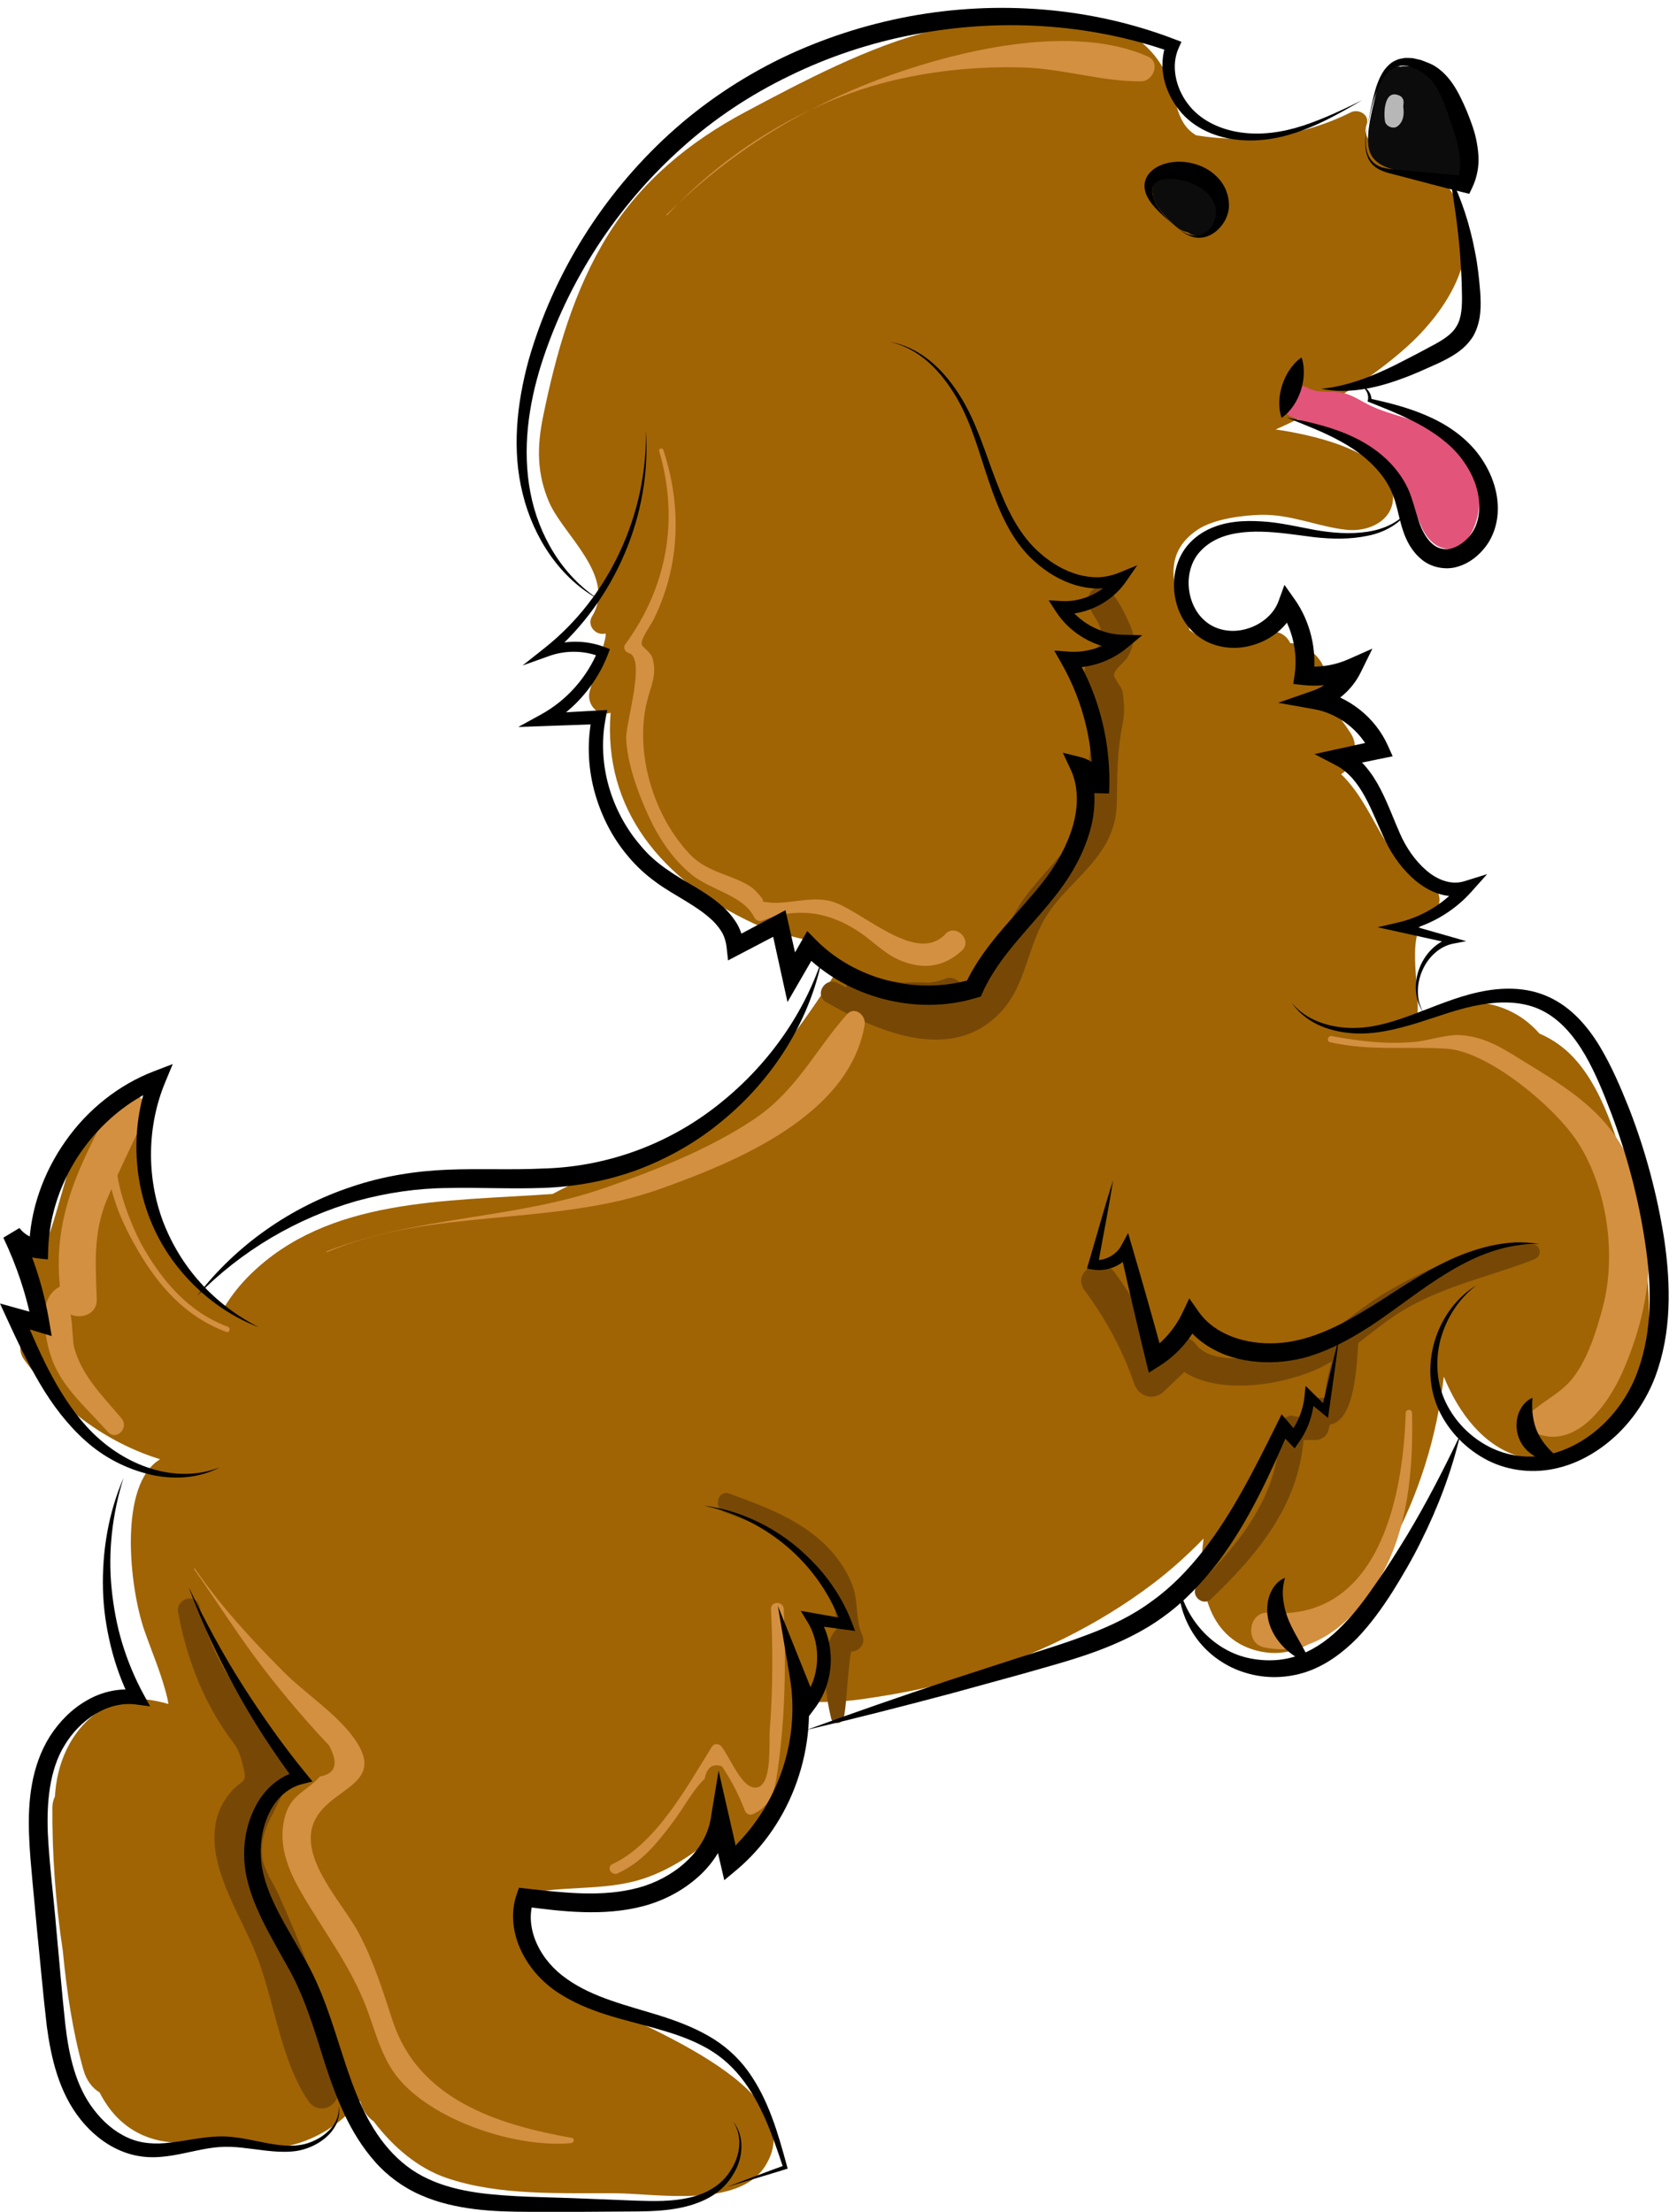 <?xml version="1.0" encoding="UTF-8"?><svg xmlns="http://www.w3.org/2000/svg" xmlns:xlink="http://www.w3.org/1999/xlink" height="2982.8" preserveAspectRatio="xMidYMid meet" version="1.0" viewBox="0.0 -10.6 2261.2 2982.8" width="2261.2" zoomAndPan="magnify"><defs><clipPath id="a"><path d="M 254 2129 L 1000 2129 L 1000 2972.141 L 254 2972.141 Z M 254 2129"/></clipPath></defs><g><g id="change1_1"><path d="M 151.477 1560.223 C 149.258 1558.754 146.895 1557.543 144.398 1556.672 C 147.258 1551.824 150.293 1547.062 153.461 1542.383 C 152.762 1548.352 152.098 1554.305 151.477 1560.223 Z M 2196.492 1579.973 C 2178.477 1519.691 2156.129 1437.824 2102.754 1398.633 C 2094.328 1392.445 2085.176 1387.254 2075.641 1383.156 C 2057.512 1362.484 2033.418 1347.363 2000.863 1342.023 C 1969.254 1336.844 1939.352 1343.703 1911.219 1357.465 C 1914.949 1318.414 1892.73 1241.676 1929.691 1222.902 C 1944.629 1215.324 1944.812 1190.645 1929.691 1183.113 C 1865.16 1151 1858.371 1088 1814.324 1039.539 C 1812.387 1037.41 1810.316 1035.426 1808.227 1033.496 C 1825.742 1022.668 1832.859 996.59 1821.668 978.938 C 1809.574 959.832 1796.312 944.105 1780.496 930.805 C 1791.336 909.586 1791.715 885.965 1767.195 866.801 C 1758.457 859.977 1749.215 857.066 1739.676 856.684 C 1734.875 846.02 1723.215 838.668 1710.727 842.527 C 1686.477 850.023 1667.605 862.418 1641.234 856.43 C 1627.555 853.316 1614.863 847.074 1603.598 838.812 C 1603.387 834.445 1602.328 829.859 1600.188 825.145 C 1581.566 784 1566.285 736.012 1614.977 703.621 C 1636.754 689.133 1675.605 684.164 1700.637 683.691 C 1741.184 682.91 1776.195 699.434 1814.926 703.785 C 1851.656 707.914 1888.691 684.785 1875.734 644.238 C 1859.918 594.832 1765.766 575.195 1720.055 568.535 C 1783.414 540.656 1845.98 502.566 1896.223 457.762 C 1941.211 417.656 1989.363 350.887 1973.855 286.484 C 1968.617 264.773 1955.621 241.535 1938.715 226.465 C 1917.133 207.211 1828.746 196.676 1842.777 157.148 C 1847.324 144.355 1831.93 135.637 1821.539 140.824 C 1757.438 172.836 1683.004 183.59 1612.766 171.836 C 1582.574 153.547 1588.656 120.133 1569.887 84.266 C 1539.387 25.996 1468.926 5.852 1407.328 7.543 C 1372.516 8.488 1338.777 15.293 1305.977 25.578 C 1290.898 24.867 1274.898 26.305 1257.617 30.527 C 1172.656 51.273 1081.887 99.371 1004.977 140.406 C 929.723 180.57 864.84 233.617 819.555 306.664 C 773.52 380.93 749.66 466.133 732.293 551.066 C 723.918 591.992 723.695 627.969 740.555 666.969 C 759.449 710.68 831.508 766.785 798.281 820.652 C 790.883 832.664 803.082 847.004 816.043 843.762 C 821.086 842.508 796.793 913.516 794.797 922.941 C 791.402 938.992 805.234 956.227 822.602 950.75 C 822.848 950.676 823.062 950.621 823.309 950.551 C 813.098 1079.883 890.996 1176.824 1017.477 1235.324 C 1038.258 1244.934 1060.078 1250.414 1081.977 1255.703 C 1084.598 1257.926 1087.289 1260.363 1090.258 1263.383 C 1099.02 1272.293 1102.828 1282.844 1113.516 1291.152 C 1118.188 1294.793 1122.957 1297.555 1127.758 1299.754 C 1108.965 1329.887 1088.668 1359.184 1067.246 1387.852 C 1041.195 1422.703 1014.957 1459.652 983.184 1489.734 C 947.492 1523.523 906.262 1534.375 860.754 1549.754 C 820.469 1563.375 781.93 1579.973 744.957 1599.543 C 599.691 1609.812 442.855 1604.445 337.094 1708.512 C 323.559 1721.844 312.309 1736.184 303.004 1751.312 C 299.93 1749.562 296.816 1748.062 293.754 1746.211 C 200.715 1690.242 203.504 1580.184 195.051 1483.324 C 193.797 1468.945 176.859 1459.934 165.609 1471.133 C 136.863 1499.734 110.402 1529.605 93.004 1566.652 C 88.613 1576.004 66.426 1664.273 61.422 1662.613 C 45.766 1657.445 23.996 1671.754 26.188 1689.453 C 29.465 1715.914 36.875 1739.555 48.004 1760.305 C 41.801 1767.395 37.836 1776.414 37.242 1785.453 C 27.477 1795.312 23.113 1809.953 32.621 1823.016 C 79.5 1887.441 142.352 1934.312 215.934 1957.293 C 159.035 1991.254 174.672 2130.711 194.617 2187.953 C 205.41 2218.93 218.688 2248.953 225.977 2281.062 C 226.352 2283.152 226.73 2285.234 227.109 2287.32 C 217.715 2284.371 205.91 2282.383 203.051 2281.961 C 152.145 2274.453 110.336 2305.062 89.215 2349.941 C 79.793 2369.961 75.328 2390.871 74.047 2412.082 C 71.996 2416.172 70.688 2421.043 70.648 2426.922 C 70.211 2489.262 74.84 2555.41 84.723 2620.461 C 89.918 2674.539 97.762 2728.199 112.375 2780.359 C 116.539 2795.211 124.543 2805.262 134.301 2811.199 C 147.379 2836.742 166.359 2857.82 194.414 2869.609 C 225.844 2882.832 258.891 2879.461 292.008 2876.75 C 324.754 2889.039 364.508 2890.422 398.191 2880.832 C 434.492 2870.5 462.965 2849.492 485.258 2822.672 C 485.48 2823.039 485.738 2823.402 485.961 2823.77 C 489.363 2835.852 495.711 2844.531 503.84 2850.141 C 530.527 2885.52 564.211 2913.5 602.07 2926.441 C 673.488 2950.852 755.707 2946.48 830.051 2947.09 C 885.316 2947.539 995.457 2967.59 1031.699 2910.449 C 1099.906 2802.879 845.074 2714.5 784.246 2679.121 C 753.289 2661.109 727.219 2641.172 705.559 2619.5 C 705.57 2607.68 704.668 2595.711 702.938 2584.43 C 702.348 2580.57 699.32 2562.641 697.266 2546.48 C 753.008 2530.199 812.984 2541.281 868.879 2522.391 C 903.59 2510.66 934.09 2490.113 962.512 2467.012 C 980.32 2483.031 1015.859 2481.152 1027.336 2451.281 C 1038.867 2421.301 1072.488 2347.73 1081.488 2284.484 C 1107.395 2285.012 1133.277 2284.863 1160.266 2281.074 C 1209.027 2274.23 1257.297 2265.172 1304.395 2250.641 C 1393.848 2223.031 1479.656 2181.832 1554.375 2125.211 C 1579.246 2106.363 1601.738 2085.883 1622.797 2064.242 C 1614.746 2124.145 1626.805 2197.461 1694.156 2215.273 C 1764.305 2233.832 1815.684 2169.121 1849.562 2117.512 C 1894.348 2049.285 1925.449 1970.254 1940.098 1890.035 C 1942.758 1875.504 1944.941 1860.723 1946.777 1845.883 C 1976.496 1918.633 2033.199 1975.602 2117.82 1953.223 C 2261.188 1915.305 2227.012 1682.172 2196.492 1579.973" fill="#a06405"/></g><g id="change2_1"><path d="M 1162.711 2194.629 C 1153.34 2174.43 1157.5 2149.262 1149.699 2128.059 C 1143.191 2110.352 1132.25 2093.691 1119.57 2079.719 C 1083.781 2040.262 1032.199 2021.379 983.453 2003.609 C 967.801 1997.898 961.25 2022.672 976.605 2028.461 C 1025.09 2046.738 1078.711 2066.32 1108.73 2111.422 C 1124.281 2134.781 1124.789 2159.762 1130.059 2184.301 C 1102.18 2208.691 1113.57 2278.07 1120.762 2306.871 C 1122.91 2315.461 1134.781 2314.602 1137.328 2306.871 C 1141.52 2294.172 1142.719 2241.238 1147.641 2216.531 C 1157.148 2217.262 1168.039 2206.512 1162.711 2194.629" fill="#774805"/></g><g id="change2_2"><path d="M 2066.492 1667.84 C 1998.793 1665.391 1925.266 1698.766 1867.91 1732.738 C 1837.219 1750.926 1810.914 1775.535 1780.312 1793.586 C 1750.168 1811.379 1641.621 1840.477 1613.148 1802.945 C 1607.141 1795.047 1595.34 1788.816 1585.797 1795.777 C 1578.258 1801.285 1570.734 1806.828 1563.207 1812.348 C 1547.492 1774.355 1527.883 1739.117 1502.969 1705.348 C 1485.098 1681.148 1444.086 1704.688 1462.176 1729.188 C 1491.297 1768.637 1513.301 1809.227 1529.441 1855.797 C 1535.281 1872.656 1555.438 1878.938 1568.922 1866.227 C 1578.273 1857.406 1587.559 1848.527 1596.859 1839.656 C 1646.188 1871.855 1735.191 1856.488 1782.645 1832.559 C 1787.137 1830.297 1791.5 1827.809 1795.809 1825.227 C 1789.609 1847.129 1783.562 1873.477 1789.496 1876.559 C 1779.801 1871.508 1767.441 1875.715 1764.402 1886.77 C 1761.84 1898.648 1754.375 1902.496 1741.992 1898.328 C 1733.086 1898.668 1725.316 1905.656 1725.383 1914.938 C 1726.109 2002.957 1673.629 2067.797 1614.859 2127.348 C 1603.172 2139.188 1621.082 2157.039 1633.074 2145.57 C 1696.438 2084.949 1750.039 2019.855 1757.68 1931.398 C 1763.32 1931.336 1768.945 1931.285 1774.57 1931.238 C 1782.086 1931.156 1789.023 1925.977 1791.039 1918.699 C 1791.793 1915.957 1792.559 1913.207 1793.309 1910.469 C 1827.586 1905.188 1829.27 1827.938 1831.516 1800.457 C 1851.863 1784.887 1871.711 1768.398 1893.629 1755.465 C 1949.832 1722.297 2009.801 1711.008 2069.16 1687.523 C 2079.324 1683.508 2078.422 1668.273 2066.492 1667.84" fill="#774805"/></g><g id="change2_3"><path d="M 1521.102 874.551 C 1530.93 855.281 1530.461 846.258 1521.328 826.91 C 1515.461 814.508 1503.422 787.48 1488.324 781.273 C 1478.508 777.246 1466.969 787.414 1467.426 797.191 C 1468.328 816.258 1479.371 821.551 1483.867 837.41 C 1491.492 864.301 1472.328 861.164 1464.398 884.07 C 1457.438 904.16 1469.324 922.297 1471.266 942.402 C 1474.66 977.414 1466.16 1018.617 1466.578 1055.34 C 1467.441 1129.668 1393.379 1165.852 1364.309 1228.828 C 1350.383 1258.953 1345.113 1297.328 1323.953 1323.949 C 1315.613 1322.578 1307.133 1321.23 1298.586 1319.953 C 1293.926 1311.859 1284.195 1305.152 1274.633 1309.164 C 1267.613 1312.129 1259.824 1313.73 1251.746 1314.66 C 1240.402 1313.945 1229.172 1313.918 1218.113 1314.566 C 1197.453 1312.426 1176.742 1307.43 1159.965 1303.387 C 1147.594 1300.426 1139.973 1311.777 1141.535 1321.297 C 1137.352 1319.172 1133.254 1317.07 1129.344 1315.035 C 1112.242 1306.164 1097.273 1331.344 1114.172 1340.996 C 1184.133 1380.922 1284.082 1424.902 1350.234 1353.371 C 1382.77 1318.199 1385.207 1268.297 1408.797 1228.223 C 1432.605 1187.773 1475.602 1161.582 1495.559 1118.426 C 1503.379 1101.457 1505.805 1085.609 1506.02 1067.324 C 1506.449 1031.68 1506.504 1001.785 1513.574 966.559 C 1516.871 950.066 1515.918 937.742 1513.547 921.664 C 1512.805 916.656 1501.684 903.406 1502.062 899.973 C 1503.059 890.602 1516.992 882.617 1521.102 874.551" fill="#774805"/></g><g id="change2_4"><path d="M 411.883 2630.73 C 400.98 2602.129 388.902 2574.09 376.496 2546.109 C 369.551 2530.441 355.688 2510.859 353.602 2493.969 C 349.953 2464.449 363.555 2444.648 374.387 2422.02 C 389.215 2391.031 399.781 2377.5 376.305 2345.531 C 329.297 2281.531 287.848 2236.422 269.148 2155.75 C 264.738 2136.711 236.707 2144.949 240.16 2163.738 C 250.676 2220.93 270.824 2275.602 303.445 2324.051 C 315.66 2342.191 320.695 2344 326.391 2365.82 C 334.965 2398.699 328.465 2384.641 309.465 2408.141 C 297.152 2423.379 290.801 2439.738 289.391 2459.32 C 285.336 2515.551 325.523 2574.68 345.176 2624.371 C 369.84 2686.73 378.145 2767.039 415.344 2822.129 C 428.457 2841.551 453.902 2832.422 456.691 2810.93 C 464.289 2752.34 432.609 2685.109 411.883 2630.73" fill="#774805"/></g><g id="change3_1"><path d="M 1274.742 1249.023 C 1234.711 1292.086 1159.129 1213.711 1118.84 1204.34 C 1087.629 1197.086 1054.742 1212.719 1026.039 1204.457 C 1036.031 1207.348 1016.141 1187.902 1014.309 1186.617 C 989.164 1168.824 954.824 1167.172 930.613 1141.875 C 880.719 1089.734 855.219 1003.449 872.551 934.695 C 878.32 911.82 886.344 899.074 879.414 875.676 C 877.609 869.559 865.551 861.516 865.184 858.277 C 864.211 849.723 876.723 834.277 881.91 823.637 C 917.043 751.523 919.348 671.719 894.383 596.223 C 893.234 592.746 887.82 594.18 888.863 597.738 C 915.812 689.996 899.598 781.305 842.879 858.566 C 839.898 862.625 843.039 868.875 847.527 869.996 C 871.828 876.098 843.254 964.984 844.316 985.871 C 845.996 1018.832 858.992 1054.992 872.352 1085.094 C 886.367 1116.68 905.484 1146.797 932.527 1168.852 C 958.5 1190.047 1002.949 1196.852 1017.359 1227.066 C 1018.859 1230.219 1023.91 1232.426 1027.25 1231.098 C 1074.73 1212.047 1118.441 1218.672 1160.191 1247.328 C 1177.371 1259.125 1192.57 1275.168 1211.891 1283.691 C 1243.172 1297.484 1272.141 1294.289 1297.012 1271.297 C 1311.922 1257.52 1288.582 1234.148 1274.742 1249.023" fill="#d39040"/></g><g id="change3_2"><path d="M 914.664 263.789 C 969.578 212.363 1028.398 170.832 1093.148 137.406 C 1026.789 168.852 965.125 212.625 914.664 263.789" fill="#d39040"/></g><g id="change3_3"><path d="M 1547.922 65.688 C 1448.383 21.48 1300.094 55.586 1201.805 90.344 C 1163.613 103.863 1127.621 119.613 1093.152 137.391 C 1129.043 120.391 1166.281 106.922 1203.902 97.965 C 1261.453 84.242 1321.023 78.629 1380.121 80.422 C 1433.645 82.035 1486.031 99.664 1538.895 99.031 C 1555.344 98.832 1564.965 73.254 1547.922 65.688" fill="#d39040"/></g><g id="change3_4"><path d="M 899.578 279.664 C 904.488 274.297 909.52 269 914.668 263.781 C 909.332 268.781 903.914 273.551 898.652 278.734 C 898.051 279.332 899.012 280.281 899.578 279.664" fill="#d39040"/></g><g id="change3_5"><path d="M 2204.637 1574.359 C 2178.645 1499.516 2126.68 1464.684 2061.508 1424.961 C 2030.48 1406.055 2004.375 1387.016 1967.613 1385.234 C 1951.109 1384.438 1923.168 1392.887 1910.723 1394.148 C 1872.012 1398.102 1833.906 1393.918 1795.84 1386.617 C 1790.461 1385.59 1788.117 1393.684 1793.562 1394.902 C 1847.598 1407.043 1896.621 1400.297 1950.793 1403.641 C 2006.406 1407.086 2096.543 1482.012 2127.324 1529.762 C 2167.297 1591.723 2179.754 1681.891 2161.195 1752.039 C 2152.773 1783.91 2141.234 1821.082 2121.125 1847.223 C 2104.898 1868.328 2081.305 1877.961 2062.086 1895.84 C 2055.211 1902.23 2056.707 1915.059 2065.129 1919.453 C 2122.262 1949.27 2168.902 1883.562 2188.863 1837.078 C 2226.066 1750.48 2235.969 1664.582 2204.637 1574.359" fill="#d39040"/></g><g id="change3_6"><path d="M 1903.973 1894.797 C 1903.855 1889.27 1895.543 1889.27 1895.391 1894.797 C 1892.152 2007.848 1859.16 2176.816 1710.047 2164.309 C 1683.461 2162.078 1678.023 2204.73 1703.766 2210.707 C 1770.172 2226.129 1826.977 2174.199 1859.02 2120.27 C 1898.91 2053.156 1905.586 1971.059 1903.973 1894.797" fill="#d39040"/></g><g id="change3_7"><path d="M 307.145 1778.641 C 254.551 1758.871 219.637 1718.07 192.371 1670.379 C 183.039 1654.039 164.16 1612.07 158.316 1574.578 C 169.938 1549.039 182.367 1523.762 193.891 1498.301 C 208.812 1465.32 165.074 1453.949 153.051 1474.461 C 153.039 1474.441 153.023 1474.43 153.012 1474.41 C 107.242 1559.91 71.098 1629.5 80.762 1724.32 C 63.332 1733.66 58.148 1752.41 60.426 1777.41 C 66.637 1845.57 98.027 1868.352 145.676 1920.469 C 157.008 1932.859 174.398 1914.781 163.898 1902.238 C 138.211 1871.57 109.883 1844.73 99.598 1805.039 C 98.203 1799.648 96.789 1762.852 94.824 1761.988 C 110.238 1768.719 131.172 1761.219 130.48 1741.531 C 128.855 1695.09 125.527 1653.07 143.398 1608.941 C 145.586 1603.551 147.973 1598.211 150.289 1592.852 C 157.156 1621.359 170.801 1649.559 185.277 1674.52 C 214.047 1724.109 250.535 1765.371 305.242 1785.539 C 309.578 1787.141 311.414 1780.238 307.145 1778.641" fill="#d39040"/></g><g id="change3_8"><path d="M 1141.941 1357.371 C 1098.27 1406.801 1073.91 1460.328 1016.672 1498.738 C 956.598 1539.051 880.742 1568.98 812.684 1592.281 C 691.438 1633.781 560.574 1629.77 440.602 1676.781 C 439.73 1677.121 440.23 1678.352 441.105 1677.969 C 583.309 1616.98 745.566 1644.621 891.73 1592.16 C 992.816 1555.879 1145.449 1493.57 1165.859 1371.301 C 1167.988 1358.551 1152.352 1345.578 1141.941 1357.371" fill="#d39040"/></g><g id="change3_9"><path d="M 771.074 2872.469 C 669.371 2854.43 564.066 2820.078 529.488 2714.738 C 515.902 2673.359 503.727 2633.68 483.027 2595.039 C 462.574 2556.852 406.902 2499.602 421.379 2452.031 C 437.5 2399.059 525.586 2399.672 476.836 2332.73 C 452.383 2299.148 411.141 2272.941 381.562 2243.09 C 338.309 2199.449 297.664 2155.641 262.801 2104.719 C 262.328 2104.031 261.188 2104.691 261.672 2105.379 C 292.684 2149.48 321.516 2195.281 354.234 2238.059 C 372.871 2262.43 392.441 2286.16 412.691 2309.199 C 422.75 2320.75 433.051 2332.07 443.598 2343.172 C 456.836 2367.34 452.754 2381.32 431.359 2385.109 C 411.68 2407.07 391.746 2408.57 383.57 2441.609 C 375.316 2474.961 387.098 2507.699 403.312 2536.43 C 435.512 2593.48 473.84 2640.41 496.492 2703.371 C 508.215 2735.93 516.555 2769.059 540.188 2795.66 C 589.82 2851.531 697.852 2886.09 770.125 2879.5 C 773.82 2879.16 775.355 2873.23 771.074 2872.469" fill="#d39040"/></g><g id="change3_10"><path d="M 1056.801 2159.359 C 1056.34 2148.328 1039.109 2148.289 1039.629 2159.359 C 1042.172 2213.672 1042.141 2267.738 1037.961 2321.988 C 1036.52 2340.738 1041.75 2398.148 1019.422 2400.039 C 1000.68 2401.621 986.301 2362.941 973.074 2345.07 C 969.672 2340.48 963.09 2339.809 959.812 2345.07 C 926.254 2398.98 884.559 2475.789 825.59 2503.34 C 817.238 2507.238 824.508 2519.531 832.816 2515.699 C 865.695 2500.531 885.273 2475.738 906.824 2447.371 C 920.922 2428.82 933.598 2404.09 950.211 2388.02 C 953.164 2372.699 960.906 2367.16 973.43 2371.41 C 985.969 2389.988 996.242 2409.809 1004.25 2430.852 C 1006.34 2435.809 1010.801 2437.961 1015.859 2435.57 C 1042.281 2423.09 1045.422 2399.34 1049.23 2371.82 C 1058.961 2301.559 1059.781 2230.102 1056.801 2159.359" fill="#d39040"/></g><g id="change4_1"><path d="M 1952.406 121.848 C 1940.734 95.625 1920.941 75.973 1890.254 78.902 C 1889.547 78.957 1889.012 79.258 1888.32 79.383 C 1885.973 78.957 1883.504 78.852 1880.73 79.383 C 1863.691 82.707 1857.863 104.828 1854.488 119.324 C 1849.852 139.332 1842.266 166.836 1845.266 187.289 C 1851.523 229.879 1921.883 218.523 1950.793 229.93 C 1961.398 234.125 1973.621 225.277 1976.484 215.344 C 1985.668 183.539 1965.023 150.207 1952.406 121.848" fill="#0c0c0c"/></g><g id="change4_2"><path d="M 1624.031 238.043 C 1616.629 233.059 1608.051 229.391 1599.199 227.871 C 1596.758 226.332 1594.238 224.945 1591.48 223.984 C 1572.66 217.359 1550.621 229.34 1554.301 251.344 C 1557.09 268.008 1573.191 283.812 1585.359 294.66 C 1590.168 298.938 1595.859 301.473 1601.77 302.707 C 1609.27 308.52 1619.891 308.891 1628.188 304.074 C 1637.48 298.668 1641.5 289.914 1642.941 279.84 C 1644.5 277.93 1645.859 275.715 1646.648 272.773 C 1650.43 258.797 1634.098 244.82 1624.031 238.043" fill="#0c0c0c"/></g><g id="change5_1"><path d="M 1892.59 127.238 C 1892.73 123.969 1890.656 120.137 1887.688 118.68 C 1866.676 108.277 1865.395 140.57 1867.465 152.992 C 1868.59 159.758 1878.676 163.992 1884.227 159.812 C 1892.961 153.238 1893.418 142.75 1892.062 132.613 C 1892.258 130.82 1892.52 129.047 1892.59 127.238" fill="#b7b7b7"/></g><g id="change6_1"><path d="M 1935.762 569.152 C 1907.922 553.633 1875.719 549.879 1847.27 536.164 C 1835.129 530.305 1824.789 522.703 1811.512 519.418 C 1795.312 515.422 1779.84 520.691 1764.137 512.969 C 1751.859 504.367 1739.129 518.387 1740.641 529.926 C 1733.102 533.512 1729.891 546.262 1739.156 550.363 C 1781.172 569.016 1820.125 573.223 1854.629 606.621 C 1884.742 635.797 1900.152 661.293 1916.457 699.324 C 1933.188 738.293 1972.156 741.457 1988.586 697.84 C 2007.191 648.453 1980.242 593.906 1935.762 569.152" fill="#e25479"/></g><g id="change7_2"><path d="M 166.582 1982.488 C 151.277 2031.039 145.523 2082.129 150.527 2132.039 C 153.078 2156.961 157.555 2181.621 164.816 2205.449 C 172.055 2229.262 181.633 2252.289 193.438 2274.02 L 202.387 2290.48 L 183.422 2287.98 C 144.73 2282.871 107.207 2309.34 87.027 2343.09 C 76.625 2359.941 70.719 2379.398 67.418 2399.609 C 64.277 2419.801 63.594 2440.641 64.496 2461.691 C 66.531 2503.738 72.285 2547.16 75.859 2590.109 C 79.941 2633 83.363 2676.59 88.004 2718.852 C 92.758 2760.672 101.828 2802.441 126.574 2834.41 C 138.703 2850.34 154.059 2863.949 171.953 2871.969 C 189.797 2880.332 209.668 2881.371 230.457 2878.672 C 251.199 2876.34 272.707 2871.039 295.422 2870.52 C 318.441 2869.879 339.906 2875.879 360.812 2879.672 C 381.676 2883.461 403.152 2885.66 422.398 2876.691 C 431.945 2872.539 440.742 2866.34 447.426 2858.262 C 454.145 2850.191 457.805 2839.469 456.52 2828.621 C 458.84 2839.262 456.207 2850.852 449.895 2860.059 C 443.719 2869.371 434.695 2876.57 424.824 2881.738 C 414.934 2886.891 403.824 2890.211 392.523 2890.852 C 381.355 2891.719 370.234 2890.871 359.34 2889.711 C 337.586 2887.238 316.449 2883.238 296.07 2884.762 C 275.484 2886.23 254.945 2892.352 232.914 2896.039 C 221.895 2897.859 210.414 2899.012 198.645 2898.281 C 186.875 2897.539 175.055 2894.859 164.121 2890.379 C 142.145 2881.41 123.52 2866.129 109.051 2848.141 C 79.523 2811.469 68.953 2765.121 63.121 2721.961 C 58.012 2678.32 54.383 2635.719 49.949 2592.57 L 43.906 2528.012 C 41.973 2506.52 39.82 2484.77 39.129 2462.609 C 37.582 2418.73 41.945 2371.172 67.34 2330.789 C 79.93 2311.199 96.656 2294.07 117.266 2282.391 C 137.582 2270.469 162.543 2265.02 186.398 2268.969 L 176.383 2282.93 C 164.625 2259.57 155.645 2234.91 149.457 2209.66 C 143.285 2184.41 139.445 2158.621 138.855 2132.762 C 137.562 2081.16 146.227 2029.281 166.582 1982.488" fill="inherit"/></g><g clip-path="url(#a)" id="change7_1"><path d="M 254.375 2129.559 C 275.961 2174.48 299.414 2218.359 325.977 2260.262 C 352.625 2302.078 381.082 2342.648 412.406 2380.891 L 421.348 2391.801 L 407.316 2395.328 C 386.77 2400.5 370.758 2416.738 361.895 2436.602 C 352.801 2456.449 349.902 2479.461 352.371 2501.262 C 354.887 2522.852 363.652 2544.789 374.031 2565.41 C 384.508 2586.262 397.156 2606.488 408.965 2627.852 C 460.172 2713.961 463.32 2818.16 524.234 2887.621 C 539.078 2904.531 556.68 2918.379 577.195 2927.73 C 597.562 2937.301 620.098 2942.809 643.125 2946.219 C 689.281 2952.648 737.859 2952.121 785.863 2954.23 L 857.941 2957.102 C 881.777 2957.871 905.496 2958.34 928.199 2953.32 C 950.785 2948.43 972.336 2936.98 984.754 2916.871 C 997.477 2897.941 1002.488 2870.941 988.395 2850.488 C 1004.352 2869.512 1002.262 2898.852 989.648 2919.84 C 983.617 2930.719 975.133 2940.309 964.727 2947.602 C 954.414 2954.879 942.758 2959.781 930.828 2963.398 C 906.797 2970.422 881.875 2971.441 857.754 2971.629 L 785.566 2972.129 L 713.379 2972.141 C 689.211 2972.02 664.73 2971.582 640.133 2968.52 C 615.594 2965.391 590.746 2959.98 567.281 2949.551 C 543.789 2939.371 522.176 2923.539 505.355 2904.289 C 471.277 2865.672 452.961 2817.82 438.07 2771.988 C 423.441 2725.609 410.484 2680.801 386.883 2640.039 C 375.461 2619.301 363.082 2598.379 352.379 2576.031 C 341.77 2553.578 332.496 2530 329.844 2503.621 C 327.367 2477.68 331.598 2451.281 343.312 2427.691 C 354.551 2404.262 376.102 2383.34 403.152 2377.629 L 398.062 2392.07 C 368.148 2351.762 340.555 2309.738 316.77 2265.672 C 292.902 2221.691 271.539 2176.379 254.375 2129.559" fill="inherit"/></g><g id="change7_3"><path d="M 979.883 2938.629 C 1005.859 2928.871 1031.77 2918.91 1057.852 2909.461 L 1056.109 2912.832 C 1041.738 2869.309 1026.551 2824.898 998.277 2790.031 C 984.32 2772.629 967.156 2758.469 947.355 2748.371 C 927.684 2738.051 906.188 2731.051 884.285 2724.859 C 840.738 2712.41 793.293 2703.66 751.941 2676.23 C 731.398 2662.641 713.719 2643.328 702.891 2620.461 C 691.973 2597.82 687.676 2569.91 696.609 2544.238 L 699.777 2535.141 L 709.551 2536.238 C 735.5 2539.18 761.145 2542.039 786.504 2542.711 C 811.832 2543.34 836.938 2541.512 860.652 2535.129 C 883.957 2528.84 906.074 2517.191 923.75 2501.211 C 941.422 2485.32 954.551 2464.738 958.254 2442.148 L 968.91 2377.199 L 983.547 2441.359 L 996.707 2499.031 L 976.156 2492.121 C 1010.281 2463.801 1036.32 2425.77 1051.969 2383.93 C 1067.641 2342.039 1072.449 2296.012 1065.059 2251.898 L 1048.82 2154.93 L 1085.32 2245.879 L 1100.148 2282.852 L 1082.891 2280.559 C 1105.48 2252.5 1108.281 2208.719 1089.172 2177.281 L 1079.719 2161.738 L 1097.309 2164.809 L 1142.961 2172.781 L 1135.02 2182.449 C 1121.219 2142.371 1096.41 2105.762 1063.93 2077.41 C 1031.5 2049.07 991.66 2028.59 948.723 2019.82 C 992.281 2025.18 1034.219 2043.68 1069.09 2071.191 C 1103.949 2098.648 1132.59 2135.18 1148.691 2177.488 L 1153 2188.82 L 1140.738 2187.16 L 1094.809 2180.961 L 1102.949 2168.5 C 1127.328 2205.48 1125.789 2256.781 1098.828 2292.891 L 1088.539 2306.68 L 1081.559 2290.609 L 1065.711 2254.078 L 1085.969 2248.059 C 1095.512 2295.98 1090.629 2346.18 1074.488 2392.078 C 1058.371 2438.051 1030.25 2480.141 992.449 2511.691 L 976.609 2524.91 L 971.895 2504.77 L 958.414 2447.16 L 983.703 2446.371 C 978.996 2475.738 962.379 2501.781 941.238 2520.609 C 919.965 2539.57 894.414 2552.738 867.238 2559.949 C 840.328 2567.031 812.695 2568.762 785.824 2567.949 C 758.883 2567.191 732.527 2563.809 706.594 2560.391 L 719.527 2552.398 C 712.832 2570.602 715.234 2591.809 723.875 2610.641 C 732.539 2629.68 746.777 2645.941 764.398 2658.141 C 799.926 2683.422 845.191 2693.699 889.484 2707.48 C 911.715 2714.512 934.047 2722.82 954.863 2734.73 C 975.77 2746.422 994.402 2762.898 1008.441 2782.18 C 1036.609 2821.18 1049.211 2866.988 1061.352 2911.262 L 1062.07 2913.871 L 1059.602 2914.648 C 1033.121 2922.91 1006.469 2930.672 979.883 2938.629" fill="inherit"/></g><g id="change7_4"><path d="M 296.574 1968.012 C 268.113 1983.34 233.379 1985.281 201.68 1977.672 C 169.82 1970.109 139.699 1954.461 115.043 1932.238 C 90.465 1910.211 70.453 1883.57 53.93 1855.5 C 37.328 1827.422 23.359 1798.16 10.016 1769.07 L 0 1747.238 L 23.398 1753.711 L 58.32 1763.371 L 43.621 1776.621 C 35.75 1735.711 22.398 1695.961 4.508 1658.469 L 26.223 1645.441 C 32.484 1653.91 42.945 1659.781 53.395 1660.699 L 39.242 1673.191 C 40.23 1621.09 58.633 1570.391 88.262 1528.352 C 117.773 1486.141 159.641 1452.359 207.957 1433.871 L 232.949 1424.309 L 222.789 1448.762 C 198.379 1507.488 197.145 1576.102 219.824 1636.641 C 231.348 1666.801 248.473 1695.129 270.473 1719.461 C 292.488 1743.762 319.148 1764.121 348.879 1779.18 C 317.648 1767.398 288.883 1748.699 264.473 1725.301 C 240.043 1701.941 219.629 1673.801 205.969 1642.301 C 178.262 1579.461 176.492 1505.281 201.539 1440.262 L 216.371 1455.148 C 172.992 1472.891 135.891 1504.559 109.133 1542.941 C 82.43 1581.43 66.516 1627.398 65.004 1673.859 L 64.551 1687.789 L 50.852 1686.352 C 32.898 1684.461 16.461 1675.039 5.762 1660.559 L 27.473 1647.531 C 46.301 1687.121 59.324 1729.371 66.551 1772.488 L 69.672 1791.121 L 51.852 1785.75 L 17.16 1775.289 L 30.543 1759.93 C 43.211 1789.27 55.469 1818.5 70.516 1846.07 C 85.562 1873.551 102.902 1899.77 124.988 1921.699 C 146.938 1943.27 173.852 1960.621 203.773 1969.91 C 233.492 1979.172 266.699 1980.129 296.574 1968.012" fill="inherit"/></g><g id="change7_5"><path d="M 265.848 1736.938 C 317.852 1668.906 391.988 1616.785 474.918 1589.516 C 516.227 1575.547 560.203 1568.477 603.586 1566.789 C 646.934 1565.039 689.656 1567.254 731.477 1565.234 C 814.672 1563.246 895.629 1534.793 962.109 1484.094 C 1028.289 1433.746 1081.309 1364.109 1108.336 1282.793 C 1091.289 1366.867 1042.223 1444.605 974.766 1500.117 C 941.293 1528.34 902.672 1550.465 861.559 1566.199 C 820.414 1581.715 775.988 1589.816 732.566 1591.371 C 689.051 1592.918 646.359 1590.617 604.355 1591.488 C 562.371 1591.777 521.242 1597.883 480.902 1608.969 C 400.66 1631.906 325.547 1675.652 265.848 1736.938" fill="inherit"/></g><g id="change7_6"><path d="M 1087.516 2322.281 C 1150.551 2299.133 1213.984 2277.281 1277.594 2256.031 L 1373.25 2224.941 C 1405.246 2214.805 1437.203 2205.082 1467.828 2193.312 C 1498.473 2181.672 1527.895 2167.621 1553.488 2148.383 C 1579.629 2129.793 1602.156 2106.191 1622.281 2080.652 C 1662.402 2029.113 1692.129 1969.223 1721.824 1909.312 L 1728.137 1896.605 L 1737 1907.012 L 1750.965 1923.414 L 1737.75 1923.992 C 1749.57 1909.473 1757.156 1891.133 1758.996 1872.094 L 1760.348 1858.238 L 1769.852 1867.645 L 1790.273 1887.824 L 1781.711 1890.715 C 1789.512 1858.117 1796.922 1825.453 1805.406 1792.988 C 1801.484 1826.316 1796.5 1859.434 1791.902 1892.625 L 1790.66 1901.523 L 1783.34 1895.523 L 1761.145 1877.324 L 1772 1872.875 C 1771.391 1894.613 1764.223 1916.215 1751.441 1934.324 L 1745.605 1942.594 L 1738.238 1934.902 L 1723.34 1919.344 L 1738.516 1917.043 C 1711.957 1978.523 1683.879 2040.832 1642.32 2096.062 C 1621.242 2123.254 1597.395 2149.082 1568.875 2169.492 C 1540.562 2190.301 1508.641 2205.062 1476.633 2216.863 C 1444.434 2228.562 1411.824 2237.141 1379.684 2246.41 L 1282.699 2273.062 C 1217.883 2290.301 1152.898 2306.941 1087.516 2322.281" fill="inherit"/></g><g id="change7_7"><path d="M 1589.188 2126.539 C 1599.84 2176.801 1638.977 2216.48 1685.266 2225.738 C 1708.262 2230.367 1732.348 2229.207 1753.668 2220.551 C 1775.254 2212.301 1794.496 2197.859 1811.129 2180.359 C 1828.125 2163.137 1842.789 2143.098 1856.906 2122.328 C 1871.426 2101.789 1884.582 2080.328 1897.773 2058.848 C 1923.719 2015.578 1946.887 1970.57 1968.895 1924.309 C 1957.164 1974.207 1938.793 2022.617 1915.684 2068.668 C 1904.344 2091.84 1891.25 2114.098 1877.586 2136.008 C 1863.707 2157.738 1848.379 2179.207 1829.875 2198.598 C 1811.141 2217.559 1788.648 2234.637 1762.125 2243.77 C 1735.598 2252.859 1706.477 2253.43 1680.168 2245.449 C 1653.738 2237.809 1630.121 2221.277 1614.07 2199.84 C 1598.199 2178.309 1588.945 2152.27 1589.188 2126.539" fill="inherit"/></g><g id="change7_8"><path d="M 1767.395 2233.613 C 1755.574 2229.602 1745.555 2223.504 1736.305 2215.715 C 1727.23 2207.852 1719.207 2197.883 1714.055 2185.984 C 1708.785 2173.805 1707.184 2160.133 1709.969 2147.152 C 1712.734 2134.363 1720.715 2121.754 1732.664 2117.176 C 1729.172 2129.176 1729.215 2139.004 1730.516 2148.574 C 1731.805 2158.062 1734.461 2167.133 1738.074 2175.602 C 1741.859 2184.402 1746.703 2193.184 1752.039 2202.555 C 1757.234 2212.031 1763.207 2221.812 1767.395 2233.613" fill="inherit"/></g><g id="change7_9"><path d="M 1500.879 1580.902 C 1494.816 1619.617 1487.062 1657.926 1480.207 1696.449 L 1474.836 1688.527 C 1489.469 1690.121 1504.891 1681.906 1511.539 1669.691 L 1521.078 1652.184 L 1526.871 1672.023 C 1541.148 1720.746 1555.004 1769.566 1568.301 1818.535 L 1550.125 1811.508 C 1568.977 1798.559 1584.449 1780.574 1594.219 1760.035 L 1603.602 1740.285 L 1616.188 1758.285 C 1638.141 1789.688 1680.336 1802.758 1720.262 1800.777 C 1760.645 1799.016 1799.5 1781.078 1835.898 1759.105 C 1872.703 1737.535 1908.008 1711.125 1947.934 1691.699 C 1967.762 1681.895 1988.75 1674.203 2010.352 1669.285 C 2021.176 1666.98 2032.141 1665.402 2043.129 1664.801 C 2054.172 1664.473 2065.152 1665.312 2075.887 1667.07 C 2031.973 1665.578 1991.004 1682.148 1954.605 1704.078 C 1917.84 1725.824 1884.523 1753.465 1847.602 1777.836 C 1829.047 1789.848 1809.562 1801.047 1788.648 1809.938 C 1778.117 1814.258 1767.457 1818.188 1756.074 1821.047 C 1744.75 1823.668 1733.25 1825.496 1721.648 1826.195 C 1698.434 1827.477 1674.73 1824.797 1652.277 1816.496 C 1641.148 1812.129 1630.387 1806.477 1620.617 1799.176 C 1610.938 1791.746 1602.344 1782.836 1595.234 1772.816 L 1617.203 1771.066 C 1605.234 1795.797 1586.422 1816.988 1563.27 1831.566 L 1548.992 1840.555 L 1545.082 1824.527 C 1533.047 1775.227 1521.598 1725.785 1510.543 1676.238 L 1525.879 1678.559 C 1514.148 1696.082 1492.867 1704.926 1472.91 1701.387 L 1465.574 1700.086 L 1467.551 1693.457 C 1478.707 1655.953 1488.957 1618.23 1500.879 1580.902" fill="inherit"/></g><g id="change7_10"><path d="M 1990.77 1722.629 C 1966.613 1740.898 1949.98 1767.449 1942.305 1795.82 C 1934.879 1824.316 1936.992 1855.008 1949.539 1880.828 C 1961.961 1906.688 1983.246 1928.008 2008.52 1940.77 C 2033.863 1953.609 2062.906 1956.949 2090.199 1950.461 C 2144.984 1936.949 2189.559 1891.109 2208.441 1837.977 C 2228.109 1783.859 2227.188 1723.617 2218.227 1665.387 C 2209.516 1606.688 2194.32 1548.77 2173.449 1493.102 C 2162.957 1465.273 2151.777 1437.375 2137.422 1412.32 C 2122.914 1387.461 2104.43 1364.824 2079.844 1352.457 C 2055.426 1339.797 2025.789 1339.258 1997.258 1344.133 C 1968.477 1348.867 1940.414 1359.703 1911.371 1368.812 C 1882.426 1377.66 1851.684 1385.418 1820.625 1382.547 C 1805.246 1381.18 1790.008 1377.496 1776.137 1370.828 C 1762.289 1364.09 1750.117 1354.043 1741.586 1341.535 C 1761.008 1365.32 1791.914 1374.887 1821.027 1375.633 C 1850.633 1376.418 1879.332 1367.211 1907.215 1356.68 C 1935.238 1346.297 1963.328 1333.918 1994 1327.293 C 2024.203 1320.652 2058.312 1319.809 2088.707 1334.055 C 2119.117 1348.039 2141.008 1373.961 2157.145 1400.602 C 2173.336 1427.684 2185.207 1455.871 2196.598 1484.254 C 2218.809 1541.371 2234.668 1600.867 2244.109 1661.539 C 2252.848 1722.027 2254.254 1786.688 2231.59 1846.648 C 2220.188 1876.438 2201.938 1903.848 2178.598 1925.629 C 2155.227 1947.277 2126.445 1964.09 2094.477 1970.359 C 2062.742 1976.801 2028.414 1971.848 2000.488 1955.84 C 1972.605 1940.02 1950.105 1915.297 1937.859 1885.98 C 1913.594 1826.359 1938.797 1754.406 1990.77 1722.629" fill="inherit"/></g><g id="change7_11"><path d="M 2066.312 1874.41 C 2065.539 1884.777 2065.863 1892.777 2067.074 1900.25 C 2068.223 1907.629 2070.145 1914.137 2072.734 1920.039 C 2075.352 1925.93 2078.848 1931.738 2083.504 1937.57 C 2088.172 1943.508 2093.832 1949.168 2101.984 1955.648 C 2092.387 1960.137 2080.988 1958.789 2071.305 1954.148 C 2061.605 1949.418 2053.328 1941.027 2048.777 1930.57 C 2044.184 1920.117 2043.605 1908.359 2046.688 1898.02 C 2049.832 1887.758 2056.539 1878.461 2066.312 1874.41" fill="inherit"/></g><g id="change7_12"><path d="M 1198.82 450.172 C 1219 453.543 1237.992 462.922 1253.918 475.965 C 1269.918 488.992 1283.09 505.207 1294.051 522.645 C 1316.25 557.688 1327.75 597.762 1342.148 635.559 C 1356.422 673.203 1373.449 711.047 1403.59 736.422 C 1418.359 749.156 1435.531 759.258 1453.941 764.395 C 1463.141 766.809 1472.559 768.219 1481.883 767.832 C 1491.191 767.32 1500.262 765.23 1508.801 761.75 L 1533.488 751.664 L 1518.352 773.586 C 1498.879 801.777 1465.07 818.875 1430.488 817.699 L 1438.328 803.957 C 1454.879 828.777 1484.352 844.836 1513.832 845.41 L 1540.242 845.918 L 1519.77 862.969 C 1497.73 881.32 1468.918 890.988 1440.062 889.551 L 1449.949 873.477 C 1483.102 929.098 1498.77 994.699 1495.422 1059.438 L 1472.293 1058.895 C 1472.402 1047.586 1462.531 1035.453 1451.531 1033.258 L 1464.809 1016.84 C 1478.992 1046.5 1478.141 1080.805 1469.57 1110.34 C 1461.012 1140.262 1445.91 1167.23 1427.691 1191.383 C 1409.57 1215.258 1389.488 1236.609 1371.109 1258.516 C 1352.742 1280.363 1335.941 1302.984 1324.891 1327.863 L 1322.52 1333.199 L 1316.812 1334.949 C 1275.961 1347.496 1231.961 1347.266 1191.102 1336.574 C 1150.219 1325.914 1111.898 1304.578 1082.211 1274.035 L 1101.852 1271.527 L 1077.648 1313.367 L 1061.832 1340.703 L 1055.07 1309.945 L 1039.141 1237.414 L 1056.449 1245.426 L 996.969 1276.543 L 981.66 1284.555 L 979.75 1267.059 C 979.043 1260.605 977.391 1254.402 974.465 1248.508 C 971.297 1242.719 967.102 1237.242 962.133 1232.121 C 951.863 1222.004 939.074 1213.367 925.594 1205.137 C 912.164 1196.75 897.883 1189.062 884.113 1178.852 C 870.344 1168.871 857.73 1157.281 846.941 1144.223 C 824.961 1118.414 809.652 1087.441 801.062 1054.934 C 792.559 1022.363 791.477 987.859 798.484 954.828 L 807.926 965.906 L 734.355 968.52 L 698.812 969.789 L 729.809 952.738 C 764.035 933.895 791.723 902.781 806.488 866.281 L 810.488 875.562 C 788.578 866.406 762.992 865.988 740.465 874.047 L 704.539 886.891 L 734.262 863.34 C 821.281 794.414 873.121 682.625 870.836 569.863 C 878.902 682.672 829.574 798.48 742.223 873.027 L 736.016 862.32 C 761.301 852.23 790.297 852.34 815.836 862.242 L 822.402 864.797 L 819.836 871.527 C 804.602 911.477 775.383 945.871 738.121 967.438 L 733.578 951.641 L 807.082 947.496 L 818.754 946.844 L 816.523 958.59 C 810.805 988.695 812.414 1020.09 820.789 1049.625 C 829.152 1079.133 843.938 1106.781 863.844 1129.836 C 883.383 1153.863 909.027 1169.055 937.504 1185.629 C 951.473 1194.074 965.73 1203.297 978.527 1215.703 C 984.812 1222.078 990.594 1229.352 995.164 1237.691 C 999.547 1246.184 1002.219 1255.652 1003.211 1265.215 L 985.988 1255.73 L 1045.25 1224.199 L 1059.078 1216.852 L 1062.562 1232.199 L 1078.98 1304.594 L 1056.398 1301.172 L 1080.32 1259.168 L 1088.418 1244.934 L 1099.961 1256.66 C 1126.402 1283.52 1160.812 1302.441 1197.5 1311.742 C 1234.211 1321.07 1273.332 1320.762 1309.359 1310.18 L 1301.289 1317.266 C 1314.121 1288.965 1332.719 1264.629 1351.812 1242.191 C 1370.961 1219.727 1390.871 1198.762 1408.078 1176.406 C 1424.969 1154.375 1438.812 1129.758 1446.41 1103.734 C 1454.039 1077.848 1454.52 1050.199 1443.52 1026.773 L 1433.051 1004.477 L 1456.801 1010.359 C 1479.09 1015.883 1494.98 1035.824 1495.441 1058.691 L 1472.309 1058.137 C 1476.031 997.949 1461.27 936.758 1431.449 884.258 L 1421.488 866.746 L 1441.34 868.184 C 1464.621 869.871 1488.859 862.367 1507.238 847.652 L 1513.18 865.199 C 1476.961 863.59 1442.871 843.879 1423.461 813.676 L 1413.961 798.898 L 1431.309 799.953 C 1459.461 801.621 1488.781 787.727 1505.391 764.504 L 1514.941 776.34 C 1504.5 780.395 1493.441 782.668 1482.352 783.008 C 1471.242 783.242 1460.328 781.387 1449.898 778.383 C 1429.059 772.086 1410.539 760.543 1394.75 746.371 C 1378.91 732.199 1366.461 714.422 1356.93 695.992 C 1347.309 677.473 1339.961 658.102 1333.391 638.699 C 1320.141 599.988 1310.16 560.273 1289.621 525.32 C 1279.41 507.93 1267.172 491.605 1252.121 478.066 C 1237.09 464.59 1218.84 454.473 1198.82 450.172" fill="inherit"/></g><g id="change7_13"><path d="M 1902.945 672.551 C 1891.375 693.883 1868.152 707.203 1844.453 711.855 C 1820.582 716.949 1795.965 716.457 1771.953 713.816 C 1747.871 710.797 1724.691 706.977 1701.344 706.426 C 1678.262 705.848 1654.801 708.387 1635.953 719.008 C 1626.699 724.188 1618.375 731.637 1612.746 740.031 C 1607.129 748.609 1603.887 758.781 1602.98 769.207 C 1601.121 790.027 1608.598 812.219 1623.539 825.609 C 1638.055 839.207 1659.965 843.344 1679.883 837.742 C 1699.734 832.453 1717.328 818.285 1723.902 800.172 L 1731.898 778.109 L 1745.586 797.477 C 1766.859 827.625 1775.875 865.617 1771.008 902.23 L 1759.707 887.77 C 1779.414 889.801 1799.758 886.582 1817.844 878.57 L 1850.504 864.094 L 1834.703 896.234 C 1823.391 919.242 1803.004 937.09 1778.766 945.355 L 1776.902 920.328 C 1818.27 928.203 1854.188 956.629 1871.383 994.918 L 1877.816 1009.281 L 1862.496 1012.426 L 1810.566 1023.105 L 1813.91 1000.32 C 1836.215 1012.652 1851.012 1033.445 1861.367 1053.535 C 1871.906 1073.895 1879.258 1094.676 1887.875 1114.031 C 1896.086 1132.555 1907.953 1149.992 1922.949 1162.941 C 1937.805 1175.922 1956.75 1183.316 1974.484 1177.785 L 2005.211 1168.207 L 1983.938 1192.035 C 1958.883 1220.094 1924.727 1239.254 1888.285 1246.039 L 1888.539 1233.34 L 1959.672 1253.656 L 1977.012 1258.609 L 1959.586 1261.926 C 1941.078 1265.438 1925.504 1280.266 1917.812 1298.168 C 1910.027 1315.941 1908.969 1337.992 1919.703 1355.559 C 1907.613 1338.996 1906.16 1315.887 1913.383 1296.402 C 1920.383 1276.934 1936.152 1259.23 1957.668 1253.645 L 1957.586 1261.895 L 1885.352 1245.98 L 1857.445 1239.832 L 1885.621 1233.285 C 1918.844 1225.539 1949.203 1206.523 1970.422 1180.48 L 1979.875 1194.727 C 1967.898 1198.863 1954.367 1198.891 1942.332 1195.434 C 1930.23 1192.02 1919.551 1185.715 1910.281 1178.305 C 1891.801 1163.254 1878.031 1144.109 1867.898 1123.199 C 1858.363 1102.957 1850.746 1082.656 1840.812 1064.484 C 1831.008 1046.328 1818.605 1030.484 1802.129 1021.863 L 1772.445 1006.305 L 1805.488 999.078 L 1857.262 987.75 L 1848.375 1005.258 C 1834.691 974.914 1804.836 951.676 1772.191 945.836 L 1723.406 937.133 L 1770.328 920.824 C 1787.867 914.727 1803.117 901.27 1811.426 884.691 L 1828.285 902.371 C 1805.926 912.078 1781.191 915.828 1756.996 913.191 L 1743.809 911.766 L 1745.684 898.73 C 1750.027 868.637 1742.367 836.754 1725.312 811.527 L 1746.98 808.848 C 1736.371 835.852 1711.77 853.84 1685.652 860.301 C 1659.668 867.199 1628.645 861.43 1608.5 841.41 C 1588.465 821.801 1580.492 793.582 1583.555 767.16 C 1585.137 753.883 1589.734 740.766 1597.605 729.59 C 1605.648 718.359 1616.145 709.996 1627.938 704 C 1651.711 692.105 1677.754 690.992 1702.02 692.586 C 1726.453 694.039 1750.227 699.938 1773.32 704.125 C 1796.484 708.133 1820.242 710.023 1843.449 706.539 C 1866.363 703.18 1889.57 692.938 1902.945 672.551" fill="inherit"/></g><g id="change7_14"><path d="M 808.418 798.316 C 755.203 769.82 719.395 714.535 704.926 655.859 C 689.895 596.418 696.828 533.676 712.668 475.438 C 745.902 358.852 812.582 252.09 902.48 170.094 C 947.406 129.086 998.566 94.77 1053.207 68.078 C 1108.02 41.637 1166.328 22.691 1226.027 11.496 C 1345.406 -10.621 1470.918 -1.082 1584.117 42.441 L 1593.027 45.852 L 1589.246 54.219 C 1578.645 77.633 1585.027 107.336 1601.234 128.852 C 1617.277 150.82 1643.996 163.75 1671.785 167.852 C 1699.824 172.117 1728.938 167.961 1756.414 159.027 C 1783.984 150.074 1810.434 137.383 1836.699 124.547 C 1811.395 139.152 1785.996 153.992 1758.297 164.387 C 1730.805 174.961 1700.734 181.055 1670.535 178.098 C 1640.727 175.383 1609.578 162.836 1589.836 137.711 C 1580.047 125.457 1572.828 111.035 1569.375 95.391 C 1565.957 79.781 1566.746 62.824 1572.836 47.344 L 1577.965 59.125 C 1466.777 20.34 1345.586 13.742 1230.738 36.242 C 1173.246 47.344 1117.195 65.906 1064.668 91.617 C 1011.996 117.016 962.832 149.562 919.363 188.801 C 832.121 266.77 765.562 368.477 729.891 480.504 C 712.293 536.262 704.141 595.906 715.133 653.578 C 726.062 710.777 757.848 765.824 808.418 798.316" fill="inherit"/></g><g id="change7_15"><path d="M 1954.828 226.094 C 1971.035 258.355 1982.07 293.23 1988.809 328.93 C 1992.484 346.77 1994.336 364.898 1995.867 383.059 C 1996.949 400.934 1997.805 422.125 1986.652 442.324 C 1974.559 462.137 1955.32 471.555 1939.297 479.289 C 1922.906 486.566 1906.598 494.316 1889.363 500.363 C 1855.469 512.914 1817.445 521.137 1781.695 513.707 C 1817.695 510.016 1849.957 496.977 1881.328 481.578 C 1896.91 473.594 1912.664 465.625 1928.262 457.082 C 1943.711 449.098 1957.727 440.707 1964.062 429.152 C 1971.035 417.879 1971.645 401.438 1971.188 384.152 C 1971.086 366.648 1969.84 349.195 1968.645 331.676 C 1965.863 296.633 1960.727 261.691 1954.828 226.094" fill="inherit"/></g><g id="change7_16"><path d="M 1754.953 471.379 C 1757.883 479.879 1758.219 487.531 1757.961 494.973 C 1757.547 502.383 1756.164 509.457 1753.926 516.254 C 1751.699 523.066 1748.602 529.57 1744.551 535.77 C 1740.332 541.922 1735.5 547.859 1728.043 552.938 C 1725.082 544.422 1724.727 536.766 1725.004 529.324 C 1725.418 521.93 1726.816 514.844 1729.07 508.062 C 1731.34 501.266 1734.426 494.742 1738.488 488.547 C 1742.723 482.41 1747.543 476.473 1754.953 471.379" fill="inherit"/></g><g id="change7_17"><path d="M 1843.957 159.156 C 1846.434 146.344 1848.734 133.531 1851.801 120.805 C 1854.793 108.082 1858.641 95.324 1866.484 83.863 C 1870.688 78.484 1875.895 73.012 1883.02 70.41 C 1886.336 68.484 1890.168 68.539 1893.855 67.578 C 1897.508 67.398 1901.234 67.664 1904.957 67.828 L 1915.508 70.23 C 1918.895 71.32 1922.082 72.746 1925.398 74.012 C 1932.027 76.453 1938.781 80.766 1944.234 85.684 C 1955.445 95.66 1963.07 108.117 1969.113 120.324 C 1975.262 132.566 1980.16 144.527 1984.723 157.516 C 1989.375 170.367 1992.422 184.211 1993.418 198.734 C 1994.453 213.242 1991.656 228.711 1985.113 242.395 L 1981.121 250.77 L 1973.105 248.828 C 1943.645 241.699 1914.387 233.594 1885.016 226.02 C 1877.746 224.148 1870.102 222.578 1862.832 219.371 C 1855.543 216.414 1848.859 211.051 1845.383 203.977 C 1838.648 189.629 1840.645 173.699 1843.957 159.156 Z M 1843.957 159.156 C 1842.516 166.551 1841.465 174.09 1841.625 181.609 C 1841.66 189.094 1843.211 196.738 1847.184 202.941 C 1851.121 209.195 1857.34 213.367 1864.309 215.344 C 1871.312 217.305 1878.742 217.785 1886.316 218.586 C 1916.504 221.457 1946.781 223.754 1976.898 227.07 L 1964.887 233.504 C 1972.535 212.832 1967.613 189.148 1960.238 165.625 C 1951.773 142.191 1944.875 116.191 1930.957 98.797 C 1927.215 94.504 1923.492 90.707 1918.254 87.715 C 1915.703 86.199 1913.137 84.453 1910.5 83.062 L 1902.41 79.641 C 1891.469 75.703 1879.562 78.484 1870.957 87.57 C 1862.277 96.516 1857.449 109.047 1853.262 121.215 C 1849.305 133.602 1846.953 146.469 1843.957 159.156" fill="inherit"/></g><g id="change7_18"><path d="M 1584.848 294.645 C 1575.551 286.789 1566.238 278.984 1557.84 269.789 C 1553.539 265.273 1549.711 260.133 1546.68 254.145 C 1543.699 248.219 1541.871 240.363 1544.41 232.355 C 1546.988 224.348 1553.449 218.34 1560 214.691 C 1566.711 211.008 1573.789 208.922 1580.867 208.055 C 1595.059 206.273 1609.367 208.648 1622.441 214.777 C 1635.371 220.883 1647.289 231.711 1653.07 245.895 C 1655.891 253.059 1657.219 260.066 1657.078 267.922 C 1656.73 275.676 1654.129 282.75 1650.52 288.793 C 1643.23 300.672 1631.039 309.699 1617.762 310.055 C 1604.309 310.512 1594.031 302.199 1584.848 294.645 Z M 1584.848 294.645 C 1593.871 302.25 1605.75 309.375 1617.32 306.523 C 1628.629 303.844 1636.129 293.543 1638.609 283.531 C 1641.379 273.215 1638.371 264 1632.98 256.094 C 1627.77 248.406 1620.117 242.672 1611.18 238.395 C 1602.238 234.172 1592.051 231.406 1581.938 230.691 C 1571.91 229.809 1561.398 231.438 1556.41 237.75 C 1554.02 240.977 1553.039 246.133 1554.168 251.598 C 1555.449 256.926 1557.488 262.609 1560.738 267.648 C 1566.961 277.934 1575.609 286.789 1584.848 294.645" fill="inherit"/></g><g id="change7_19"><path d="M 1735.344 552.57 C 1761.559 557.496 1787.746 563.359 1813.102 573.543 C 1838.277 583.805 1862.711 598.93 1881.039 621.098 C 1890.121 632.051 1897.934 644.973 1902.543 658.633 C 1907.289 672.078 1910.16 685.059 1914.512 696.422 C 1918.727 707.469 1924.711 717.578 1932.355 723.715 C 1940.031 729.832 1948.934 731.375 1958.242 728.656 C 1967.488 725.691 1976.555 718.906 1983.129 710.293 C 1989.715 701.574 1993.148 691.469 1994.25 679.879 C 1996.426 657.164 1988.418 633.035 1974.379 613.027 C 1960.719 592.613 1940.32 577.004 1918 564.07 C 1895.473 551.359 1870.855 541.465 1846.105 531.656 L 1843.973 530.809 L 1844.398 528.996 C 1846.148 521.699 1841.797 512.285 1833.457 509.098 C 1842.16 510.652 1849.805 519.43 1849.219 529.66 L 1847.508 527.016 C 1873.562 532.715 1899.73 539.316 1924.832 550.422 C 1949.84 561.273 1974.016 577.32 1991.969 600.016 C 2009.332 622.531 2021.449 651.242 2019.379 681.961 C 2018.383 696.848 2013.32 712.926 2003.891 725.617 C 1994.535 738.145 1981.844 748.781 1965.508 753.586 C 1949.309 758.68 1929.094 754.598 1916.355 743.418 C 1903.328 732.539 1896.152 718.32 1891.602 704.477 C 1887.102 690.727 1884.816 677.535 1881.176 665.719 C 1877.625 654.066 1872.547 643.293 1865.34 633.262 C 1850.91 613.312 1830.57 597.055 1807.797 584.711 C 1785.086 571.988 1760.035 562.738 1735.344 552.57" fill="inherit"/></g></g></svg>